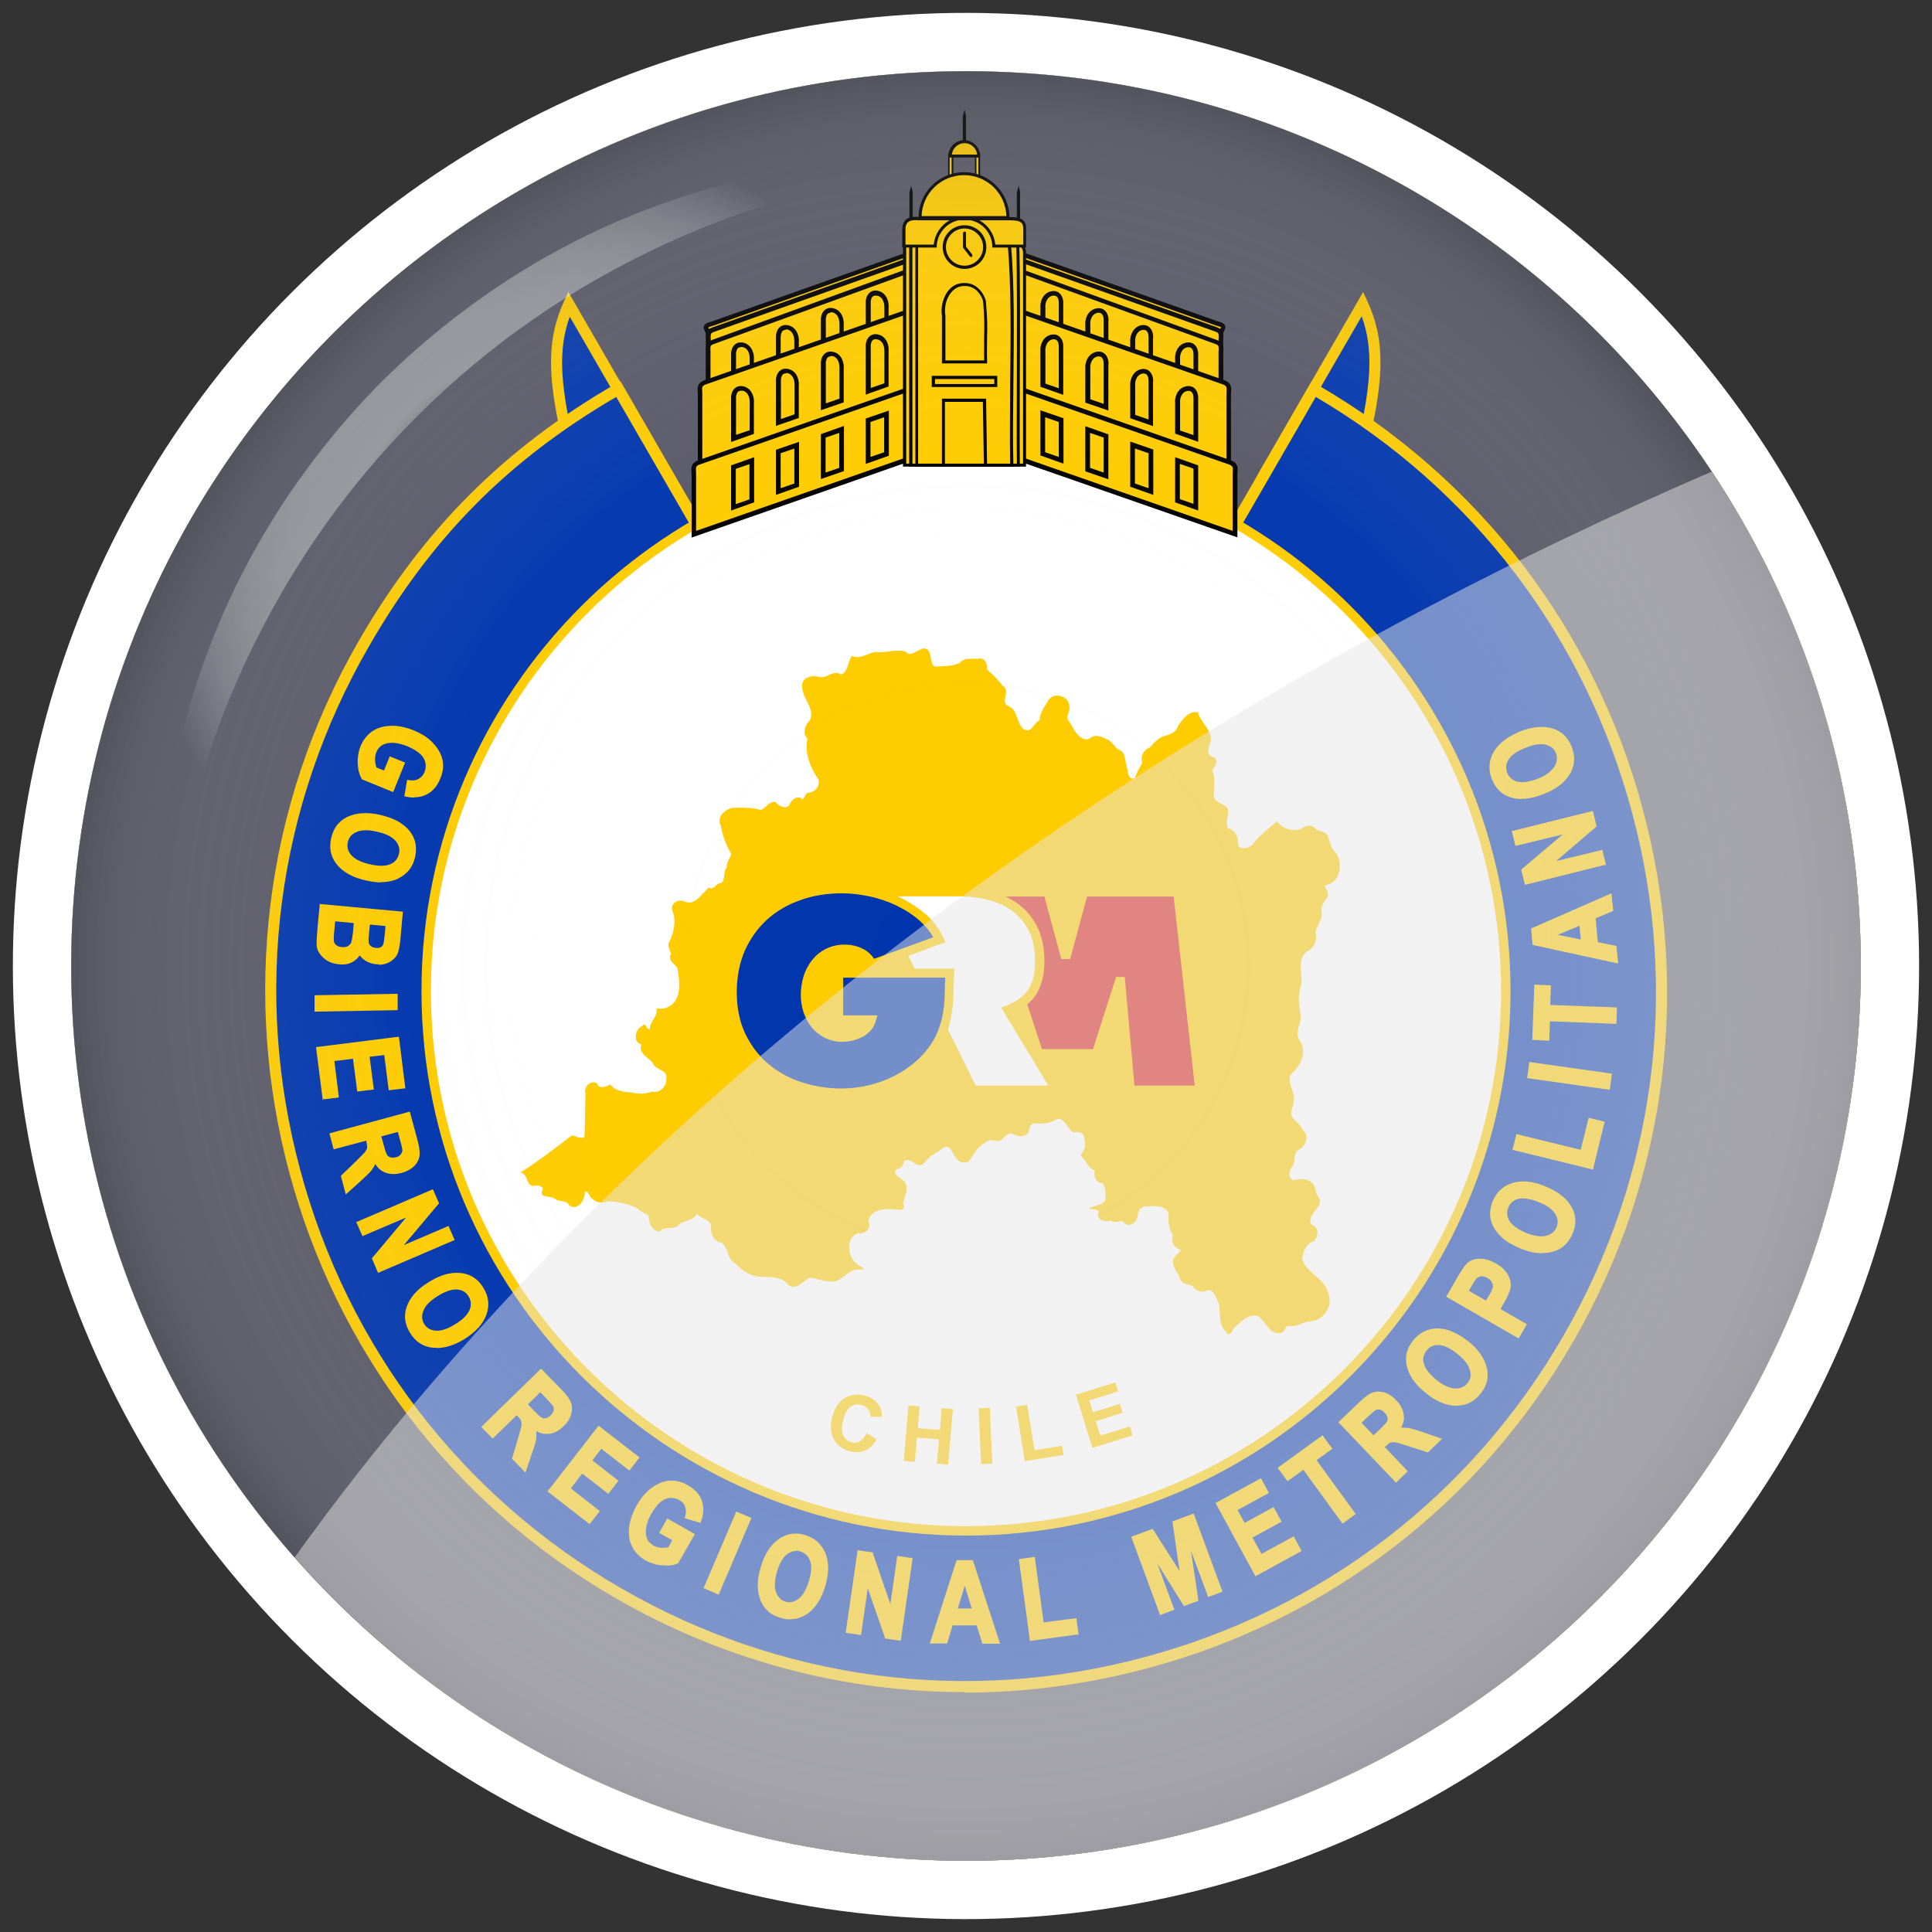 <svg xmlns="http://www.w3.org/2000/svg" xmlns:xlink="http://www.w3.org/1999/xlink" width="77.88" height="77.88" viewBox="0 0 77.88 77.88"><rect x="0" y="0" width="77.88" height="77.88" fill="#333333" stroke="none"/><defs><style>      .uuid-677a20c5-42da-4a24-a60e-e8d97b119b01 {        fill: #fff;      }      .uuid-543037e0-a85b-4b16-839f-331330f6ab8e {        clip-path: url(#uuid-34a3b1c0-60d2-4e1f-a73d-9517cdf0282c);      }      .uuid-de789f70-e320-4517-afcd-bc37f89e6575, .uuid-8f1fe31f-83ce-4c78-ab0d-53e30c23d3c5 {        fill: #0035ad;      }      .uuid-36a1a111-184c-4738-b332-577d056984e9 {        fill: #585867;      }      .uuid-1db86aae-d91f-47dd-a713-af3814916bb3 {        fill: #dc241f;      }      .uuid-7c033855-3778-466e-b726-7a8a913a8aa7 {        isolation: isolate;      }      .uuid-74967139-8b52-40d9-83be-1842cd7c74b8 {        fill: url(#uuid-c018eb18-cfd5-4593-86f4-15ffdfdd35e5);        opacity: .3;      }      .uuid-74967139-8b52-40d9-83be-1842cd7c74b8, .uuid-2ce0e57e-64c4-483a-84d6-ff3c18eb4d49 {        mix-blend-mode: multiply;      }      .uuid-dfc20f05-91ee-4bb5-aa6b-5217734447db, .uuid-8f1fe31f-83ce-4c78-ab0d-53e30c23d3c5, .uuid-df904538-496c-460f-a5e5-26f49d1acbe2 {        fill-rule: evenodd;      }      .uuid-dfc20f05-91ee-4bb5-aa6b-5217734447db, .uuid-cf2ab1a3-7e2f-4b91-9c63-f18d267b4911 {        fill: #fc0;      }      .uuid-2ce0e57e-64c4-483a-84d6-ff3c18eb4d49 {        fill: #e6e6e6;        opacity: .5;      }      .uuid-46db400d-78b9-431e-88d5-e03fddb1237c {        fill: url(#uuid-fa6f6220-b852-4057-ae77-a22102a41012);        opacity: .69;      }      .uuid-3e0812e8-ef5a-4e71-ba9f-8cf90b10f7fd {        fill: #606060;      }    </style><clipPath id="uuid-34a3b1c0-60d2-4e1f-a73d-9517cdf0282c"><circle class="uuid-677a20c5-42da-4a24-a60e-e8d97b119b01" cx="38.94" cy="38.94" r="36.07"></circle></clipPath><radialGradient id="uuid-c018eb18-cfd5-4593-86f4-15ffdfdd35e5" data-name="Degradado sin nombre 31" cx="38.94" cy="38.94" fx="38.94" fy="38.94" r="36.07" gradientUnits="userSpaceOnUse"><stop offset="0" stop-color="#fff" stop-opacity="0"></stop><stop offset=".48" stop-color="#fafafa" stop-opacity=".03"></stop><stop offset=".65" stop-color="#e9e9e9" stop-opacity=".12"></stop><stop offset=".77" stop-color="#ccc" stop-opacity=".28"></stop><stop offset=".87" stop-color="#a3a3a3" stop-opacity=".5"></stop><stop offset=".96" stop-color="#6e6e6e" stop-opacity=".8"></stop><stop offset="1" stop-color="#4a4a4a"></stop></radialGradient><radialGradient id="uuid-fa6f6220-b852-4057-ae77-a22102a41012" data-name="Degradado sin nombre 67" cx="22.28" cy="22.28" fx="22.28" fy="22.28" r="16.65" gradientUnits="userSpaceOnUse"><stop offset="0" stop-color="#fff" stop-opacity="0"></stop><stop offset=".21" stop-color="#fff" stop-opacity="0"></stop><stop offset=".28" stop-color="#fff" stop-opacity=".03"></stop><stop offset=".34" stop-color="#fff" stop-opacity=".08"></stop><stop offset=".38" stop-color="#fff" stop-opacity=".15"></stop><stop offset=".42" stop-color="#fff" stop-opacity=".23"></stop><stop offset=".45" stop-color="#fff" stop-opacity=".34"></stop><stop offset=".48" stop-color="#fff" stop-opacity=".46"></stop><stop offset=".49" stop-color="#fff" stop-opacity=".5"></stop><stop offset=".6" stop-color="#fff" stop-opacity=".49"></stop><stop offset=".69" stop-color="#fff" stop-opacity=".45"></stop><stop offset=".77" stop-color="#fff" stop-opacity=".38"></stop><stop offset=".85" stop-color="#fff" stop-opacity=".29"></stop><stop offset=".92" stop-color="#fff" stop-opacity=".17"></stop><stop offset=".99" stop-color="#fff" stop-opacity=".03"></stop><stop offset="1" stop-color="#fff" stop-opacity="0"></stop></radialGradient></defs><g class="uuid-7c033855-3778-466e-b726-7a8a913a8aa7"><g id="uuid-482a9d08-f6d7-437a-ab28-b4c6f2e13bfd" data-name="Capa 1"><g><g><circle class="uuid-677a20c5-42da-4a24-a60e-e8d97b119b01" cx="38.94" cy="38.94" r="38.42" transform="translate(-16.13 38.94) rotate(-45)"></circle><circle class="uuid-3e0812e8-ef5a-4e71-ba9f-8cf90b10f7fd" cx="38.94" cy="38.94" r="36.07"></circle><g><circle class="uuid-677a20c5-42da-4a24-a60e-e8d97b119b01" cx="38.94" cy="38.94" r="36.07"></circle><g class="uuid-543037e0-a85b-4b16-839f-331330f6ab8e"><g><path class="uuid-36a1a111-184c-4738-b332-577d056984e9" d="m-45.83-20.2H123.7v113.02H-45.83V-20.2Z"></path><g><path class="uuid-8f1fe31f-83ce-4c78-ab0d-53e30c23d3c5" d="m51.07,18.94l3.86-6.68c.61,1.37.82,2.81-.29,6.78l-3.57-.1Zm-24.27,0l-3.86-6.68c-.61,1.37-.82,2.81.29,6.78l3.57-.1Z"></path><path class="uuid-cf2ab1a3-7e2f-4b91-9c63-f18d267b4911" d="m54.8,19.26l-4.11-.11,4.26-7.38.18.39c.66,1.48.81,3.02-.28,6.93l-.05.17Zm-3.36-.53l3.03.08c.9-3.29.88-4.79.42-6.06l-3.45,5.97Zm-28.38.53l-.05-.17c-1.09-3.91-.94-5.45-.28-6.93l.18-.39,4.26,7.38-4.11.11Zm-.09-6.5c-.46,1.26-.48,2.76.42,6.06l3.03-.08-3.45-5.97Z"></path></g><g><path class="uuid-de789f70-e320-4517-afcd-bc37f89e6575" d="m52.95,15.68c13.4,7.73,17.99,24.88,10.26,38.28-7.73,13.4-24.88,17.99-38.28,10.26-13.4-7.73-17.99-24.88-10.26-38.28,2.58-4.47,5.79-7.68,10.26-10.26l14.01,24.27,14.01-24.27Z"></path><path class="uuid-cf2ab1a3-7e2f-4b91-9c63-f18d267b4911" d="m38.88,68.21c-4.89,0-9.72-1.28-14.07-3.79-13.49-7.79-18.13-25.1-10.34-38.6,2.58-4.47,5.87-7.76,10.34-10.34l.2-.11.12.2,13.81,23.93,13.93-24.12.2.11c6.53,3.77,11.21,9.86,13.16,17.16,1.95,7.29.95,14.91-2.82,21.44-3.77,6.53-9.86,11.21-17.16,13.16-2.44.65-4.91.98-7.36.98ZM24.84,16c-4.36,2.55-7.44,5.66-9.97,10.06-3.71,6.43-4.7,13.92-2.77,21.09,1.92,7.17,6.52,13.17,12.95,16.88,6.43,3.71,13.92,4.7,21.09,2.77,7.17-1.92,13.17-6.52,16.88-12.95,3.71-6.43,4.7-13.92,2.77-21.09-1.9-7.1-6.42-13.04-12.75-16.76l-14.1,24.41-.2-.34-13.9-24.07Z"></path></g><g><path class="uuid-677a20c5-42da-4a24-a60e-e8d97b119b01" d="m60.7,39.95c0,12.01-9.75,21.76-21.76,21.76s-21.76-9.75-21.76-21.76,9.75-21.76,21.76-21.76,21.76,9.75,21.76,21.76h0Z"></path><path class="uuid-cf2ab1a3-7e2f-4b91-9c63-f18d267b4911" d="m38.94,61.9c-12.1,0-21.95-9.85-21.95-21.95s9.85-21.95,21.95-21.95,21.95,9.85,21.95,21.95-9.85,21.95-21.95,21.95Zm0-43.52c-11.9,0-21.57,9.68-21.57,21.57s9.68,21.57,21.57,21.57,21.57-9.68,21.57-21.57-9.68-21.57-21.57-21.57Z"></path></g><g><path class="uuid-dfc20f05-91ee-4bb5-aa6b-5217734447db" d="m49.21,20.33v-6.83c.01-.26.29-.34-.19-.46l-7.81-2.77v8.03l8,2.03Z"></path><path d="m49.31,20.45l-.12-.03-8.07-2.05v-8.24l.12.04,7.81,2.77c.2.05.29.1.33.18.04.08,0,.15-.03.21-.02.05-.05.1-.05.16v6.95Zm-8-2.23l7.81,1.98v-6.71c0-.11.04-.18.07-.24.01-.02.02-.05.03-.06,0,0-.02-.02-.21-.07l-7.69-2.73v7.83Z"></path></g><g><path class="uuid-dfc20f05-91ee-4bb5-aa6b-5217734447db" d="m49.21,20.58v-6.83c.01-.26.04-.38-.19-.46l-7.81-2.77v8.03l8,2.03Z"></path><path d="m49.31,20.7l-.12-.03-8.07-2.05v-8.24l.12.04,7.81,2.77c.28.1.27.28.25.51v.05s0,6.95,0,6.95Zm-8-2.23l7.81,1.98v-6.76c.02-.24.01-.27-.12-.32l-7.68-2.73v7.83Z"></path></g><g><path class="uuid-dfc20f05-91ee-4bb5-aa6b-5217734447db" d="m49.21,20.33v-6.08c.01-.26.04-.38-.19-.46l-7.85-2.85.04,7.36,8,2.03Z"></path><path d="m49.31,20.45l-.12-.03-8.07-2.05v-.07l-.04-7.49.13.05,7.85,2.85c.28.1.27.28.25.51v.05s0,6.19,0,6.19Zm-8-2.23l7.81,1.98v-6.01c.02-.24.01-.27-.12-.32l-7.72-2.8.04,7.15Z"></path></g><g><path class="uuid-dfc20f05-91ee-4bb5-aa6b-5217734447db" d="m42.41,11.83c.33-.06.38.3.37.42v1.78l-.74-.26v-1.38c-.01-.11.04-.49.37-.56Zm1.81.69c.33-.06.38.3.37.42v1.71l-.74-.25v-1.32c-.01-.11.04-.49.37-.56Zm1.81.69c.33-.06.38.3.37.42v1.66l-.74-.26v-1.26c-.01-.11.04-.49.37-.56Zm1.81.7c.33-.06.38.3.37.42v1.6l-.74-.26v-1.2c-.01-.11.04-.49.37-.56Z"></path><path d="m48.3,16.05l-.93-.33v-1.26c-.02-.14.05-.57.45-.65h0c.17-.03.28.03.34.09.13.12.15.33.14.43v1.72Zm-.74-.46l.55.19v-1.46c0-.07,0-.21-.08-.28-.04-.04-.1-.05-.17-.04-.28.06-.3.4-.29.45v1.14Zm-1.07-.17l-.93-.33v-1.32c-.02-.13.05-.57.44-.66h0c.17-.03.28.03.34.09.13.12.16.33.14.44v1.78Zm-.74-.46l.55.19v-1.52c0-.07,0-.21-.08-.29-.04-.04-.1-.05-.17-.04-.28.06-.3.4-.29.45v1.2Zm-1.07-.17l-.93-.32v-1.39c-.02-.14.05-.57.45-.65h0c.17-.03.28.03.34.09.13.12.16.33.14.44v1.84Zm-.74-.46l.55.19v-1.58c0-.07,0-.21-.08-.29-.04-.04-.1-.05-.17-.04-.28.06-.3.4-.29.45v1.26Zm-1.07-.17l-.93-.32v-1.45c-.02-.14.05-.57.44-.65h0c.17-.03.28.03.34.09.13.12.15.33.14.43v1.9Zm-.74-.46l.55.19v-1.65c0-.07,0-.21-.08-.28-.04-.04-.1-.05-.17-.04-.28.06-.3.4-.29.45v1.33Z"></path></g><g><path class="uuid-dfc20f05-91ee-4bb5-aa6b-5217734447db" d="m49.54,19.09v-3.22c.02-.28.01-.37-.22-.45l-8.35-2.92v4.1l8.57,2.5h0Z"></path><path d="m49.63,19.21l-8.76-2.55v-4.3l.12.04,8.35,2.92c.29.11.31.25.28.55v3.34Zm-8.57-2.69l8.38,2.44v-3.1c.02-.27.01-.3-.16-.37l-8.23-2.87v3.89Z"></path></g><g><path class="uuid-dfc20f05-91ee-4bb5-aa6b-5217734447db" d="m42.41,13.58c.33-.06.38.3.37.42v1.78l-.74-.26v-1.38c-.01-.11.04-.49.37-.56Zm1.81.69c.33-.06.38.3.37.42v1.71l-.74-.25v-1.32c-.01-.11.04-.49.37-.56Zm1.81.69c.33-.06.38.3.37.42v1.66l-.74-.26v-1.26c-.01-.11.04-.49.37-.56Zm1.81.7c.33-.06.38.3.37.42v1.6l-.74-.26v-1.2c-.01-.11.04-.49.37-.56Z"></path><path d="m48.3,17.81l-.93-.33v-1.26c-.02-.14.05-.57.45-.65h0c.17-.03.28.03.34.09.13.12.15.33.14.43v1.72Zm-.74-.46l.55.19v-1.46c0-.07,0-.21-.08-.28-.04-.04-.09-.05-.17-.04-.28.06-.3.39-.29.45v1.14Zm-1.07-.17l-.93-.32v-1.32c-.02-.13.05-.57.44-.66h0c.17-.03.28.03.34.09.13.12.16.33.14.44v1.78Zm-.74-.46l.55.19v-1.52c0-.07,0-.21-.08-.29-.04-.04-.09-.05-.17-.04-.28.06-.3.4-.29.45v1.2Zm-1.07-.17l-.93-.32v-1.39c-.02-.14.05-.57.45-.66h0c.17-.03.28.03.34.09.13.12.16.33.14.44v1.84Zm-.74-.46l.55.19v-1.58c0-.07,0-.21-.08-.29-.04-.04-.1-.05-.17-.04-.28.06-.3.41-.29.46v1.26Zm-1.07-.17l-.93-.33v-1.45c-.02-.14.05-.57.44-.65h0c.18-.03.28.03.34.09.13.12.15.33.14.43v1.91Zm-.74-.46l.55.19v-1.65c0-.07,0-.21-.08-.28-.04-.04-.1-.05-.17-.04-.28.06-.3.4-.29.45v1.33Z"></path></g><g><path class="uuid-dfc20f05-91ee-4bb5-aa6b-5217734447db" d="m41.22,15.71l8.35,2.92c.23.09.24.17.22.46v2.44l-8.57-2.99v-2.82Z"></path><path d="m49.88,21.66l-.12-.04-8.63-3.01v-3.02l.12.04,8.35,2.92c.29.11.31.25.28.55v2.57Zm-8.57-3.19l8.38,2.93v-2.31c.02-.28.01-.3-.16-.37l-8.22-2.87v2.62Z"></path></g><g><path class="uuid-dfc20f05-91ee-4bb5-aa6b-5217734447db" d="m42.04,16.67l.74.26v1.62l-.74-.26v-1.62Zm1.81.63l.74.26v1.61l-.74-.25v-1.62Zm1.81.63l.74.25v1.62l-.74-.26v-1.61Zm1.81.63l.74.26v1.62l-.74-.26v-1.62Z"></path><path d="m48.3,20.58l-.93-.33v-1.82l.93.33v1.82Zm-.74-.46l.55.19v-1.42l-.55-.19v1.42Zm-1.07-.17l-.93-.33v-1.82l.93.32v1.82Zm-.74-.46l.55.19v-1.41l-.55-.19v1.41Zm-1.07-.17l-.93-.32v-1.82l.93.33v1.81Zm-.74-.46l.55.19v-1.41l-.55-.19v1.41Zm-1.07-.17l-.93-.33v-1.82l.93.32v1.82Zm-.74-.46l.55.19v-1.41l-.55-.19v1.41Z"></path></g><g><g><path class="uuid-dfc20f05-91ee-4bb5-aa6b-5217734447db" d="m28.55,20.33v-6.83c-.01-.26-.29-.34.19-.46l7.81-2.77v8.03l-8,2.03Z"></path><path d="m28.46,20.45v-6.95c0-.06-.03-.11-.05-.16-.03-.06-.06-.14-.03-.21.04-.08.13-.13.34-.18l7.93-2.81v8.24l-.07.02-8.11,2.06Zm.09-7.24s.02.03.03.05c.03.06.06.13.07.23v6.71l7.81-1.98v-7.83l-7.68,2.73c-.19.05-.22.08-.22.08h0Z"></path></g><g><path class="uuid-dfc20f05-91ee-4bb5-aa6b-5217734447db" d="m28.55,20.58v-6.83c-.01-.26-.04-.38.19-.46l7.81-2.77v8.03l-8,2.03Z"></path><path d="m28.46,20.7v-7c-.02-.23-.03-.41.25-.5l7.93-2.82v8.24l-.07.02-8.11,2.06Zm8-10.05l-7.68,2.73c-.14.05-.14.08-.13.32v.05s0,6.71,0,6.71l7.81-1.98v-7.83Z"></path></g><g><path class="uuid-dfc20f05-91ee-4bb5-aa6b-5217734447db" d="m28.55,20.33v-6.08c-.01-.26-.04-.38.19-.46l7.85-2.85-.04,7.36-8,2.03Z"></path><path d="m28.46,20.45v-6.24c-.02-.23-.03-.41.25-.51l7.97-2.9v.13s-.04,7.43-.04,7.43l-.07.02-8.11,2.06Zm8.03-9.38l-7.72,2.8c-.14.05-.14.08-.13.32v.05s0,5.96,0,5.96l7.81-1.98.04-7.15Z"></path></g><g><path class="uuid-dfc20f05-91ee-4bb5-aa6b-5217734447db" d="m35.36,11.83c-.33-.06-.38.3-.37.42v1.78l.74-.26v-1.38c.01-.11-.04-.49-.37-.56Zm-1.81.69c-.33-.06-.38.3-.37.42v1.71l.74-.25v-1.32c.01-.11-.04-.49-.37-.56Zm-1.81.69c-.33-.06-.38.3-.37.42v1.66l.74-.26v-1.26c.01-.11-.04-.49-.37-.56Zm-1.81.7c-.33-.06-.38.3-.37.42v1.6l.74-.26v-1.2c.01-.11-.04-.49-.37-.56Z"></path><path d="m29.47,16.05v-1.73c-.01-.09.01-.3.14-.42.06-.06.17-.12.34-.09h0c.39.08.46.52.44.67v1.25s-.93.33-.93.33Zm.4-2.06s-.09.01-.12.04c-.07.07-.09.21-.08.27v1.47s.55-.19.55-.19v-1.13c0-.06,0-.4-.29-.46-.02,0-.04,0-.05,0Zm1.41,1.42v-1.79c-.01-.09.01-.3.14-.42.06-.06.17-.12.34-.09h0c.4.08.46.52.44.67v1.31s-.93.33-.93.33Zm.4-2.12s-.09.02-.12.04c-.08.07-.09.22-.09.27v1.53s.55-.19.55-.19v-1.19c0-.06-.01-.41-.29-.47-.02,0-.03,0-.05,0Zm1.41,1.49v-1.85c-.01-.09.01-.3.14-.42.06-.06.17-.12.34-.09h0c.4.08.46.52.44.67v1.38s-.93.32-.93.32Zm.4-2.18s-.09.02-.12.04c-.07.07-.09.21-.08.27v1.59s.55-.19.55-.19v-1.25c0-.06-.01-.41-.29-.47-.02,0-.04,0-.05,0Zm1.41,1.55v-1.92c-.01-.09.01-.3.14-.42.06-.06.17-.12.34-.09h0c.4.08.46.52.44.67v1.44s-.93.32-.93.32Zm.4-2.24s-.09.01-.12.04c-.07.07-.09.21-.08.27v1.66s.55-.19.55-.19v-1.31c0-.06-.01-.4-.29-.46-.02,0-.04,0-.05,0Z"></path></g><g><path class="uuid-dfc20f05-91ee-4bb5-aa6b-5217734447db" d="m28.23,19.09v-3.22c-.02-.28-.01-.37.22-.45l8.35-2.92v4.1l-8.57,2.5h0Z"></path><path d="m28.13,19.21v-3.35c-.03-.29,0-.43.28-.54l8.48-2.96v4.3l-.07.02-8.69,2.53Zm8.57-6.59l-8.23,2.87c-.17.06-.18.09-.16.36v3.1l8.38-2.44v-3.89Z"></path></g><g><path class="uuid-dfc20f05-91ee-4bb5-aa6b-5217734447db" d="m35.36,13.58c-.33-.06-.38.3-.37.42v1.78l.74-.26v-1.38c.01-.11-.04-.49-.37-.56Zm-1.81.69c-.33-.06-.38.3-.37.42v1.71l.74-.25v-1.32c.01-.11-.04-.49-.37-.56Zm-1.81.69c-.33-.06-.38.3-.37.42v1.66l.74-.26v-1.26c.01-.11-.04-.49-.37-.56Zm-1.81.7c-.33-.06-.38.3-.37.42v1.6l.74-.26v-1.2c.01-.11-.04-.49-.37-.56Z"></path><path d="m29.47,17.81v-1.73c-.01-.09.01-.3.14-.42.06-.06.17-.12.34-.09h0c.4.08.46.52.44.67v1.25s-.93.33-.93.33Zm.4-2.06s-.09.01-.12.04c-.07.07-.09.21-.08.27v1.47s.55-.19.55-.19v-1.13c0-.06,0-.4-.29-.46-.02,0-.04,0-.05,0Zm1.41,1.42v-1.79c-.01-.09.01-.3.14-.42.06-.06.17-.12.34-.09h0c.4.08.46.52.44.67v1.31s-.93.32-.93.32Zm.4-2.12s-.09.01-.12.04c-.07.07-.09.21-.08.27v1.53s.55-.19.55-.19v-1.19c0-.06-.01-.41-.29-.47-.02,0-.04,0-.05,0Zm1.41,1.49v-1.85c-.01-.09.01-.3.14-.42.06-.06.17-.12.34-.09h0c.4.08.46.52.44.67v1.37s-.93.32-.93.32Zm.4-2.18s-.09.02-.12.04c-.07.07-.09.22-.08.27v1.59s.55-.19.55-.19v-1.25c0-.06-.01-.41-.29-.47-.02,0-.04,0-.05,0Zm1.41,1.55v-1.92c-.01-.09.01-.3.14-.42.06-.06.17-.12.34-.09h0c.4.08.46.51.44.66v1.44s-.93.33-.93.33Zm.4-2.24s-.09.01-.12.04c-.07.07-.09.21-.08.27v1.66s.55-.19.55-.19v-1.31c0-.06-.01-.4-.29-.46-.02,0-.04,0-.05,0Z"></path></g><g><path class="uuid-dfc20f05-91ee-4bb5-aa6b-5217734447db" d="m36.55,15.71l-8.35,2.92c-.23.09-.24.17-.22.46v2.44l8.57-2.99v-2.82Z"></path><path d="m27.88,21.66v-2.57c-.03-.29,0-.43.28-.54l8.48-2.96v3.02l-.06.02-8.7,3.04Zm8.57-5.81l-8.23,2.87c-.17.06-.18.09-.16.36v2.32l8.38-2.93v-2.62Z"></path></g><g><path class="uuid-dfc20f05-91ee-4bb5-aa6b-5217734447db" d="m35.73,16.67l-.74.26v1.62l.74-.26v-1.62Zm-1.81.63l-.74.26v1.61l.74-.25v-1.62Zm-1.81.63l-.74.25v1.62l.74-.26v-1.61Zm-1.81.63l-.74.26v1.62l.74-.26v-1.62Z"></path><path d="m29.47,20.58v-1.82l.93-.33v1.82l-.93.33Zm.19-1.68v1.42l.55-.19v-1.42l-.55.19Zm1.62,1.05v-1.82l.93-.32v1.81l-.93.33Zm.19-1.68v1.41l.55-.19v-1.41l-.55.19Zm1.62,1.05v-1.82l.93-.33v1.82l-.93.32Zm.19-1.68v1.41l.55-.19v-1.41l-.55.19Zm1.62,1.05v-1.82l.93-.32v1.82l-.93.33Zm.19-1.68v1.41l.55-.19v-1.41l-.55.19Z"></path></g></g><path class="uuid-dfc20f05-91ee-4bb5-aa6b-5217734447db" d="m37.17,26.14s.04,0,.06,0c.4.02.19.54.44.73.33-.02.71,0,1.02-.15.19-.22.48-.16.73-.16.27-.1.39.21.37.43.23.19.45.42.63.66.33.18-.09.6.18.79.44.14.35.69.66.95.32.2.42-.27.65-.36,0-.29.19-.53.33-.77.21-.39.86-.23.86.22.07.22-.21.43,0,.6.17.28.39.81.8.71.21-.21.47-.12.69,0,.23.06.3.29.47.41.38.11.26.56.4.85,0,.15.07.4.28.32.08-.2.19-.43.31-.62-.1-.23.04-.52.29-.61.16-.17.33-.39.59-.47.24-.06.48-.15.56-.41.17-.26.43-.62.8-.55.1.42.56.69.52,1.16-.08.19-.22.55.07.64.28.09.12.39-.02.53.13.28.09.63.07.95-.06.28.23.37.42.47.38.2-.05.65.16.93.25.06.4.31.39.57,0,.35.46.24.61.06.26-.37.64-.6.96-.92.22.3.62.43.97.32.15-.11.36-.2.53-.07.15.19.43.13.56.35.08.25.12.51.33.69.3.43.15,1.24-.45,1.29-.03.07.17.29.11.45-.1.19-.29.35-.25.6.08.35-.23.58-.24.91.09.31-.1.59-.36.73-.41.32-.16.88-.21,1.31-.15.39-.11.8-.04,1.2.08.36-.26.7-.04,1.05.31.41.09.96-.24,1.28-.27.19-.13.53-.04.77.15.31-.01.62-.06.93.07.25.39.39.48.65.27.2.13.59-.11.75-.28.11-.19.43-.28.66-.15.16-.26.49,0,.61.22-.05.51-.11.71.07.22.13.16.39.28.57.35.42-.51.71-.25,1.15.37.09.27.68-.06.72-.19.16-.31.43-.31.68.18.57.93.77,1.05,1.39.19.49-.18,1.04-.69,1.1-.3,0-.54.22-.85.2-.23-.07-.18.22-.36.27-.46.11-.63-.47-.94-.68-.32-.11-.66.19-.88.4-.15.09-.25.53-.41.24-.33-.3-.2-.76-.29-1.15-.11-.19-.16-.55-.45-.54-.21.14-.48.05-.61-.16-.16-.08-.41-.07-.5-.27-.05-.23-.24-.4-.28-.64-.06-.27.22-.36.32-.55-.25-.03-.44-.33-.33-.58-.13-.22-.2-.5-.17-.77.04-.39-.5-.45-.79-.4-.21-.04-.42.07-.45.31,0,.26-.27.56-.53.38-.11-.23-.37.04-.54-.11-.2.04-.55.02-.54-.27.13-.24-.23-.16-.38-.23.21-.11.51-.11.67-.31.04-.22.02-.51-.1-.71-.27,0-.38-.27-.32-.51-.29-.08-.35-.45-.58-.61.16-.17.24-.42.16-.64.02-.22-.22-.37-.41-.27-.23-.08-.33-.53-.65-.57-.24.16-.55.22-.84.2-.19-.05-.31.07-.32.25-.07.31-.42.31-.65.18-.29-.15-.37.31-.66.28-.17-.05-.36-.07-.49.08-.31.16-.44.48-.64.73-.35.21-.6-.21-.72-.48-.16-.25-.39.01-.55.12-.23.1-.39.26-.54.45-.28.26-.51-.29-.8-.1-.01.16-.11.31-.29.34-.22.17.13.33.25.43.29.26.07.64,0,.95.15.31-.15.24-.37.23-.37-.05-.97.02-1.02.49.13.29-.14.52-.42.47-.48.16-.44.88-.12,1.18.1.13.59.31.22.29-.41-.07-.65.33-.98.46-.36.09-.72-.1-1.06-.14-.27.12-.52.52-.86.31-.22-.31-.62-.34-.98-.34-.46.03-.86-.21-1.17-.54-.35-.17-.26-.63-.55-.84-.3-.03-.44-.32-.43-.6.05-.37-.43-.32-.56-.58-.1.27-.46.29-.69.41-.16.31-.62.05-.83.33-.33-.04-.43-.39-.44-.67-.16-.07-.35-.16-.48-.3-.35-.14-.74-.24-1.12-.26-.22.07-.48.1-.65-.09-.12-.03-.21-.43-.32-.26.02.31-.3.76-.63.52-.11-.25-.43-.11-.6-.29-.17-.09-.59-.02-.49-.29.13-.18-.19-.27-.31-.2-.36.02-.23-.51-.57-.54.72-.45,1.4-.98,2.08-1.5.14,0,.32.16.51.07.03-.58.02-1.17.04-1.74-.08-.27.19-.59.47-.43.06.26.38.12.54.05.2.27.56.3.87.32.26.07.53.07.8-.04.31.09.6-.21.58-.51.08-.38-.46-.34-.55-.65-.17-.2-.6-.4-.45-.74-.35-.07-.27-.6.02-.74.19-.2.14.17.32.12-.02-.3.34-.51.26-.83.17.02.35.01.5-.07.55-.31.43-1.03.35-1.55-.1-.17-.42-.33-.26-.57-.04-.18-.18-.34-.05-.53.17-.39.27-.82.1-1.23-.08-.29.25-.48.49-.36.45.19.69-.33.99-.56.19.13.29-.2.49-.18.19-.13.06-.46.23-.63-.03-.19.12-.36.18-.54-.2-.35-.36-.74-.42-1.14-.2-.36.17-.67.49-.73.36,0,.76-.02,1.12.09.21-.06.33-.39.6-.31.12.14.36.29.54.13.07-.17.23-.38.45-.31.18.16.15-.14.3-.2.27,0,.51-.26.43-.54-.32-.47-.57-1.07-.44-1.64-.21-.21-.11-.56.1-.75.22-.47-.32-.87-.31-1.34-.06-.37.38-.49.66-.41.32.11.58-.31.89-.09.31-.08.27-.53.46-.75.33.15.63-.11.94-.16.4.06.82-.13,1.22-.01.18.24.44-.07.65-.1h0Z"></path><g><g><path class="uuid-1db86aae-d91f-47dd-a713-af3814916bb3" d="m38.82,35.95h3.41l.68,2.52h.07l.68-2.52h3.8l.89,7.99h-2.81l-.39-4.38h-.05l-.93,2.91h-2.33l-.62-1.91-2.41-4.61Z"></path><path class="uuid-cf2ab1a3-7e2f-4b91-9c63-f18d267b4911" d="m48.57,44.13h-3.18l-.34-3.77-.73,2.3h-2.59l-.66-2.04-2.54-4.85h3.85l.58,2.14.58-2.14h4.1l.94,8.36Zm-2.85-.37h2.44l-.85-7.62h-3.49l-.68,2.52h-.36l-.68-2.52h-2.96l2.27,4.34.59,1.81h2.06l.93-2.91h.35l.39,4.38Z"></path></g><g><path class="uuid-677a20c5-42da-4a24-a60e-e8d97b119b01" d="m35.07,35.95h3.51c.45,0,.88.05,1.28.15.4.1.76.26,1.06.48.3.22.54.51.72.86.18.35.26.78.26,1.28,0,.3-.03.57-.09.78-.06.22-.15.41-.28.57-.13.16-.29.3-.48.41-.13.07-.27.14-.43.21l1.96,3.24h-3.35l-1.27-2.57h-.05l-2.84-5.43Z"></path><path class="uuid-cf2ab1a3-7e2f-4b91-9c63-f18d267b4911" d="m42.91,44.13h-3.79l-1.27-2.57h-.05l-3.03-5.79h3.81c.46,0,.91.05,1.33.15.42.1.8.28,1.12.51.33.24.59.55.78.93.19.38.29.84.29,1.37,0,.32-.03.6-.1.83-.07.24-.17.46-.31.64-.14.18-.32.34-.54.46-.08.04-.16.09-.25.13l2.02,3.34Zm-3.56-.37h2.91l-1.9-3.14.2-.08c.16-.06.29-.13.4-.2.17-.1.32-.22.43-.37.11-.14.19-.31.25-.51.06-.2.08-.45.08-.74,0-.47-.08-.87-.25-1.2-.16-.33-.39-.59-.67-.8-.28-.21-.62-.36-1-.45-.39-.1-.8-.14-1.24-.14h-3.21l2.65,5.06h.06l1.27,2.57Z"></path></g><g><path class="uuid-de789f70-e320-4517-afcd-bc37f89e6575" d="m38.28,39.24c0,.32-.02.64-.03.94-.01.3-.05.59-.11.87-.06.28-.16.56-.29.82-.13.27-.31.52-.55.78-.21.23-.45.44-.72.61-.27.18-.54.32-.84.45-.29.12-.6.21-.91.27-.31.06-.62.09-.93.09-.61,0-1.18-.09-1.72-.28-.54-.18-1.01-.45-1.4-.8-.4-.35-.71-.78-.94-1.28-.23-.5-.34-1.07-.34-1.72s.11-1.23.34-1.75c.23-.52.54-.95.93-1.31.4-.36.86-.64,1.4-.83.54-.19,1.13-.29,1.75-.29.35,0,.72.04,1.11.13.39.08.77.21,1.14.39.37.17.7.39,1,.65.3.26.52.56.68.9l-2.71,1c-.11-.2-.27-.36-.46-.46-.19-.1-.41-.15-.64-.15-.26,0-.49.05-.69.15-.2.1-.37.24-.5.41-.14.17-.24.37-.31.59-.07.22-.11.45-.11.69,0,.22.03.43.1.64.07.2.16.39.29.55.13.16.28.29.47.38.19.1.4.14.63.14.11,0,.23-.01.36-.04.12-.03.24-.07.35-.13.11-.06.21-.13.29-.22.08-.09.14-.19.18-.31h-1.31v-1.89h4.48Z"></path><path class="uuid-cf2ab1a3-7e2f-4b91-9c63-f18d267b4911" d="m33.92,44.26c-.62,0-1.22-.1-1.78-.29-.56-.19-1.05-.47-1.47-.84-.42-.37-.75-.82-.99-1.34-.24-.52-.36-1.13-.36-1.79s.12-1.28.35-1.82c.24-.54.56-1,.98-1.38.41-.38.91-.67,1.47-.86.86-.31,1.83-.41,2.96-.17.4.09.8.22,1.18.4s.73.41,1.04.67c.32.27.56.6.73.96l.08.18-2.91,1.07h3.26v.19c-.01.33-.02.64-.03.94-.01.31-.05.61-.11.91-.06.3-.17.59-.3.86-.14.28-.33.55-.57.82-.22.24-.48.46-.75.64-.28.18-.57.34-.87.46-.3.12-.62.22-.94.28-.32.06-.65.09-.97.09Zm.02-8.25c-.61,0-1.18.09-1.69.28-.51.18-.97.45-1.34.79-.37.34-.67.76-.89,1.25-.21.49-.32,1.05-.32,1.67s.11,1.17.33,1.64.52.88.9,1.21c.38.33.83.59,1.34.76.78.26,1.67.35,2.56.18.3-.06.59-.15.87-.26.28-.11.55-.26.81-.43.25-.17.48-.36.68-.58.22-.24.4-.49.52-.74.12-.25.21-.51.27-.78.06-.27.09-.56.1-.84,0-.24.02-.49.02-.75h-4.11v1.52h1.38l-.07.24c-.04.15-.12.28-.22.39-.1.1-.21.19-.34.25-.12.06-.25.11-.39.14-.41.1-.79.04-1.11-.12-.21-.11-.39-.25-.53-.43-.14-.18-.25-.38-.32-.6-.07-.22-.11-.45-.11-.69,0-.26.04-.51.11-.75.08-.25.19-.46.34-.65.15-.19.34-.35.56-.46.43-.22,1.04-.24,1.5,0,.18.09.33.23.45.4l2.38-.87c-.14-.24-.32-.46-.54-.66-.28-.25-.6-.45-.95-.62-.35-.17-.72-.29-1.1-.37-.38-.08-.74-.12-1.07-.12Zm.11,2.44c-.23,0-.43.04-.6.13-.17.09-.32.21-.44.36-.12.15-.22.33-.28.54-.06.2-.1.42-.1.64,0,.2.03.39.09.58.06.18.15.35.26.49.11.14.25.25.41.33.24.12.53.16.86.09.11-.03.21-.06.31-.11.09-.05.17-.11.24-.18h0s-1.19,0-1.19,0v-2.25h1.43l-.05-.09c-.1-.17-.22-.3-.39-.39-.17-.09-.35-.13-.56-.13Z"></path></g></g><path class="uuid-cf2ab1a3-7e2f-4b91-9c63-f18d267b4911" d="m34.95,57.78l.39.24c-.12.22-.28.37-.46.45-.18.08-.39.09-.62.03-.29-.07-.5-.23-.64-.47s-.16-.54-.08-.88c.09-.36.25-.62.49-.78.24-.15.51-.19.81-.12.27.07.46.2.59.4.08.12.12.27.12.46h-.46c0-.12-.03-.23-.1-.31-.07-.09-.16-.14-.27-.17-.16-.04-.31-.01-.44.08-.13.09-.23.27-.29.53-.07.28-.07.48,0,.63.07.14.18.23.34.27.12.03.23.02.33-.04s.19-.16.27-.31h0Zm1.48,1.11l.19-2.24.45.04-.07.88.89.07.07-.88.45.04-.19,2.24-.45-.04.08-.98-.89-.07-.08.98-.45-.04h0Zm3.12.13l-.1-2.25.45-.02.1,2.25-.45.02h0Zm1.76-.12l-.35-2.2.45-.07.29,1.83,1.11-.18.06.37-1.56.25h0Zm2.73-.53l-.67-2.15,1.59-.49.11.36-1.16.36.15.48,1.08-.34.11.36-1.08.34.18.58,1.2-.37.11.36-1.63.51h0Z"></path><g><path class="uuid-cf2ab1a3-7e2f-4b91-9c63-f18d267b4911" d="m15.73,30.61l.5.21-.44,1.07-1.19-.49c-.08-.16-.13-.36-.14-.59-.01-.23.02-.45.11-.65.1-.24.25-.43.44-.57.19-.14.43-.21.72-.22.28-.01.58.05.91.18.33.13.59.3.78.51.19.21.31.42.35.64.04.22.02.46-.08.7-.12.29-.29.5-.51.61-.22.12-.49.14-.8.07l.09-.54c.17.03.31,0,.44-.06.12-.06.21-.17.27-.3.09-.21.07-.42-.04-.61-.11-.2-.33-.37-.67-.5-.36-.15-.66-.19-.91-.12-.21.06-.36.19-.44.39-.04.1-.06.21-.05.33,0,.12.03.24.07.36l.38.16.23-.57h0Zm-.41,2.34c.38.09.67.21.89.38.22.17.36.35.44.56.08.21.09.44.03.69-.09.37-.3.64-.63.81-.34.17-.77.19-1.29.07-.53-.12-.91-.34-1.15-.66-.21-.28-.27-.6-.19-.97.09-.37.29-.64.59-.8.35-.18.79-.21,1.31-.09Zm-.1.54c-.36-.08-.65-.08-.86.02-.21.1-.34.25-.39.45-.05.2,0,.4.15.57.15.18.41.31.78.39.37.08.65.08.86,0,.21-.09.33-.24.38-.45.05-.21,0-.41-.14-.58-.15-.17-.4-.3-.77-.39h0Zm.97,3.34l-.1,1.06c-.03.29-.07.49-.13.6-.06.11-.17.2-.31.27-.14.07-.3.09-.46.08-.16-.01-.29-.06-.41-.14-.12-.08-.2-.18-.25-.29-.07.15-.18.27-.32.34-.14.08-.31.11-.5.09-.23-.02-.43-.1-.58-.22-.15-.13-.24-.27-.26-.43-.02-.11,0-.36.03-.75l.08-.9,3.22.3h0Zm-.59.48l-.75-.07-.03.35c-.02.21-.03.34-.02.39,0,.09.04.17.1.22.06.06.14.09.25.1.1,0,.17,0,.24-.04.06-.04.1-.08.12-.14.02-.06.04-.23.07-.51l.03-.31h0Zm-1.28-.12l-.86-.08-.05.49c-.02.22-.02.36,0,.42.02.06.06.12.12.17.06.05.15.08.25.09.11,0,.19,0,.27-.04.07-.04.12-.09.16-.17.03-.07.06-.22.08-.45l.04-.43Zm-1.57,3.02l3.24-.06v.53s-3.23.06-3.23.06v-.53Zm.07,2.08l3.21-.4.24,1.95-.54.07-.18-1.42-.71.09.17,1.32-.54.07-.17-1.32-.87.11.18,1.47-.54.07-.25-2Zm.54,3.46l3.12-.84.29,1.09c.07.28.1.48.08.62-.02.13-.09.26-.21.37-.12.11-.27.2-.47.25-.24.07-.46.06-.64-.02-.18-.08-.32-.22-.42-.42-.05.13-.11.25-.19.35-.07.1-.22.24-.43.43l-.53.48-.17-.62.58-.56c.21-.2.34-.33.39-.4.05-.06.08-.13.09-.19,0-.06,0-.15-.03-.27l-.03-.11-1.3.35s-.14-.52-.14-.52Zm1.94.03l.1.38c.06.23.11.38.15.44.04.06.09.1.17.12.07.02.16.02.27,0,.1-.03.17-.07.22-.12.05-.06.08-.12.08-.2,0-.05-.03-.19-.09-.43l-.11-.4-.79.21h0Zm-.87,3.52l2.97-1.28.21.48-1.56,1.85,1.99-.85.2.46-2.97,1.28-.21-.49,1.52-1.81-1.94.83-.2-.46h0Zm2.86,2.43c.33-.2.63-.32.9-.35.27-.03.51,0,.71.09.2.09.37.25.51.47.2.32.24.66.11,1.02-.12.36-.41.67-.87.95-.46.28-.89.4-1.28.34-.35-.05-.62-.24-.82-.56-.2-.33-.25-.66-.14-.98.13-.38.42-.7.87-.98h0Zm.31.46c-.32.19-.52.4-.6.62-.08.22-.07.42.04.59.11.18.28.28.51.3.23.02.51-.07.83-.27.32-.2.52-.4.6-.61.08-.21.07-.41-.05-.59-.11-.19-.28-.29-.51-.31-.23-.02-.5.07-.82.26h0Zm1.86,5.33l2.32-2.26.79.81c.2.21.32.37.37.5.04.13.04.27,0,.43-.05.16-.14.31-.29.45-.18.18-.37.28-.56.3-.2.02-.39-.03-.57-.17.02.14.02.27,0,.39-.02.12-.07.32-.16.59l-.23.67-.45-.46.23-.77c.08-.28.13-.46.14-.54.01-.08,0-.15-.02-.21-.02-.06-.08-.13-.16-.22l-.08-.08-.97.94-.37-.38h0Zm1.71-.92l.28.28c.17.17.29.28.35.31.06.03.13.04.2.03.08-.02.15-.06.23-.14.07-.07.12-.14.13-.22.02-.07,0-.14-.02-.21-.02-.05-.12-.16-.29-.33l-.29-.3-.59.57h0Zm.96,3.49l1.98-2.56,1.56,1.21-.34.43-1.13-.88-.44.57,1.05.82-.33.43-1.05-.82-.54.7,1.17.91-.33.43-1.59-1.24h0Zm4.49,1.65l.27-.47,1,.57-.64,1.12c-.17.06-.37.08-.6.06-.23-.02-.44-.08-.63-.19-.23-.13-.4-.3-.51-.51-.11-.21-.15-.46-.13-.74s.12-.57.3-.87c.18-.31.38-.54.61-.71.23-.16.46-.25.68-.26.23-.02.45.04.68.17.27.16.46.35.54.59.09.23.08.5-.03.8l-.52-.16c.05-.16.05-.31,0-.44-.05-.13-.14-.23-.26-.3-.2-.11-.4-.13-.61-.04-.21.08-.41.28-.59.6-.19.34-.27.63-.24.89.03.22.14.38.33.49.09.05.2.08.32.1.12.01.24,0,.36-.03l.2-.36-.53-.3h0Zm1.8,2.23l1.27-2.98.49.21-1.27,2.98-.49-.21Zm2.28-.78c.11-.37.25-.66.43-.86.18-.21.38-.34.59-.41.21-.06.44-.06.69.01.36.11.62.33.77.68.15.35.14.78,0,1.29-.15.52-.4.89-.72,1.11-.29.2-.62.24-.98.13-.37-.11-.62-.32-.76-.64-.16-.36-.16-.8,0-1.31h0Zm.54.14c-.11.36-.12.64-.03.86.08.22.22.36.42.42.2.06.4.02.58-.12.19-.14.33-.39.44-.76.11-.36.12-.64.04-.86-.08-.21-.22-.35-.43-.41-.21-.06-.4-.03-.59.11-.18.13-.33.38-.44.75h0Zm2.91,2.42l.46-3.2.52.07.77,2.29.31-2.14.49.07-.46,3.2-.53-.08-.76-2.24-.3,2.09-.49-.07h0Zm6.07.42h-.58s-.23-.74-.23-.74h-1.06s-.22.73-.22.73h-.57s1.04-3.23,1.04-3.23h.57s1.05,3.24,1.05,3.24h0Zm-.98-1.28l-.36-1.2-.36,1.2h.72s0,0,0,0Zm2.31,1.17l-.42-3.18.53-.07.35,2.64,1.32-.18.07.54-1.85.25Zm5.24-1.05l-1.12-3.04.75-.28,1.22,1.9-.32-2.24.75-.28,1.12,3.04-.47.17-.88-2.39.39,2.57-.48.18-1.37-2.21.88,2.39-.47.17h0Zm3.83-1.56l-1.55-2.84,1.73-.94.26.48-1.26.69.34.63,1.17-.64.26.48-1.17.64.42.77,1.3-.71.26.48-1.77.97h0Zm3.51-2.12l-1.58-2.17-.64.46-.32-.44,1.71-1.24.32.44-.64.46,1.58,2.17-.43.31h0Zm2.13-1.66l-2.23-2.34.82-.78c.21-.2.38-.32.51-.36.13-.04.27-.04.43,0,.16.05.3.15.44.29.17.18.27.37.29.57.02.2-.04.38-.17.57.14-.02.27-.02.39,0,.12.02.32.08.59.17l.67.23-.46.44-.77-.24c-.28-.09-.46-.14-.54-.15-.08-.01-.15,0-.21.01-.06.02-.13.07-.22.16l-.08.08.93.98-.39.37h0Zm-.9-1.72l.29-.27c.18-.17.28-.28.31-.34.03-.06.04-.13.03-.2-.01-.08-.06-.15-.13-.23-.07-.07-.14-.12-.22-.14-.07-.02-.14,0-.21.02-.05.02-.16.12-.33.28l-.3.29.57.59h0Zm2.19-1.81c-.3-.24-.52-.48-.64-.72-.13-.24-.18-.48-.16-.7.02-.22.11-.43.27-.64.23-.3.54-.45.91-.46.38,0,.77.15,1.2.48.43.33.68.69.77,1.08.08.34,0,.66-.24.96-.24.3-.53.46-.88.47-.4.01-.8-.15-1.22-.47h0Zm.32-.45c.29.23.56.35.79.35.23,0,.41-.08.54-.24.13-.17.16-.36.1-.58-.06-.22-.24-.45-.54-.69-.3-.23-.56-.35-.78-.35-.22,0-.4.08-.54.25-.13.17-.17.37-.11.59.06.22.24.45.54.68h0Zm3.32-1.81l-2.8-1.61.43-.75c.16-.28.28-.45.35-.52.12-.11.28-.17.47-.18.19,0,.4.05.62.18.2.12.35.25.44.41.09.16.13.31.12.45-.01.15-.1.36-.26.64l-.18.3,1.06.61-.27.46h0Zm-2.06-1.8l.8.46.15-.26c.1-.17.15-.3.17-.37.01-.08,0-.15-.04-.23-.04-.08-.11-.14-.2-.19-.09-.05-.18-.08-.27-.07-.09,0-.16.03-.22.08-.06.05-.14.17-.25.36l-.13.23h0Zm2.2-1.78c-.36-.14-.63-.31-.82-.51-.19-.2-.31-.41-.35-.62-.05-.22-.02-.45.08-.69.14-.35.39-.59.75-.7.36-.11.79-.07,1.28.13.5.2.85.47,1.04.82.17.31.18.64.04.99-.14.36-.38.59-.71.7-.38.12-.81.08-1.31-.11Zm.18-.52c.35.14.63.18.86.11s.38-.19.45-.38c.08-.2.06-.39-.06-.59-.12-.2-.36-.37-.71-.51-.35-.14-.63-.18-.85-.12-.22.06-.37.19-.45.39-.08.2-.06.4.06.59.12.19.35.36.71.5Zm2.67-2.69l-3.12-.77.13-.52,2.59.64.32-1.29.53.13-.45,1.81h0Zm.67-3.2l-3.2-.45.07-.53,3.2.45-.07.53Zm.26-2.67l-2.69-.1-.03.79-.55-.02.08-2.11.55.02-.03.79,2.69.1-.02.53Zm-.22-5.09l.06.58-.71.3.1,1.05.75.15.05.57-3.32-.72-.05-.56,3.12-1.37h0Zm-1.18,1.1l-1.16.48,1.23.24-.07-.72Zm.94-2.41l-3.14.77-.12-.51,1.84-1.57-2.1.51-.12-.48,3.14-.77.13.52-1.8,1.54,2.05-.5.12.48h0Zm-2.42-2.87c-.36.14-.67.21-.95.2-.27-.01-.5-.08-.68-.2-.18-.12-.32-.31-.42-.55-.14-.35-.12-.69.05-1.02.18-.33.52-.6,1.01-.8.5-.2.94-.25,1.32-.12.33.1.57.33.71.69.14.36.13.69-.03.99-.19.35-.53.62-1.02.82h0Zm-.23-.5c.35-.14.58-.31.7-.51.12-.2.14-.4.06-.59-.08-.2-.23-.32-.45-.38-.22-.06-.51-.02-.87.13-.35.14-.58.31-.7.5-.12.19-.13.39-.05.59.08.2.23.33.45.39.22.06.5.02.86-.13Z"></path><path class="uuid-cf2ab1a3-7e2f-4b91-9c63-f18d267b4911" d="m40.32,66.26h-.72s-.23-.74-.23-.74h-.97s-.22.73-.22.73h-.7s1.08-3.36,1.08-3.36h.66s.01.04.01.04l1.08,3.32Zm-.62-.13h.45s-1.01-3.11-1.01-3.11h-.48s-1,3.11-1,3.11h.44s.22-.73.22-.73h1.15s.23.74.23.74Zm1.81.02v-.06s-.44-3.24-.44-3.24l.65-.09v.06s.35,2.58.35,2.58l1.32-.17.09.66h-.06s-1.91.26-1.91.26Zm-.3-3.2l.41,3.06,1.73-.23-.06-.42-1.32.17v-.06s-.35-2.58-.35-2.58l-.41.05Zm-4.91,3.19l-.63-.09v-.04s-.69-1.99-.69-1.99l-.27,1.89-.62-.09.48-3.33.62.09v.04s.7,2.04.7,2.04l.28-1.94.62.09-.48,3.33Zm-.54-.21l.43.06.44-3.08-.37-.05-.3,2.08h-.12s-.75-2.25-.75-2.25l-.42-.06-.44,3.08.37.05.29-2.03h.12s.75,2.19.75,2.19Zm-3.9-.65c-.13,0-.26-.02-.39-.06-.39-.11-.65-.34-.8-.68-.16-.38-.17-.83-.01-1.35.11-.38.26-.67.45-.89.19-.22.4-.36.62-.43.22-.07.47-.07.73.01.38.11.65.36.81.72.15.36.15.81,0,1.33-.16.53-.41.92-.75,1.14-.2.13-.41.2-.64.2Zm.19-3.33c-.1,0-.2.01-.29.04-.2.06-.39.19-.56.39-.17.2-.31.48-.42.84h0c-.15.49-.14.92,0,1.27.13.3.37.5.72.6.35.11.66.06.93-.12.32-.21.55-.57.7-1.08.15-.5.15-.92.01-1.25-.14-.33-.38-.54-.73-.64-.13-.04-.25-.06-.37-.06Zm14.71,3.15l-.02-.06-1.14-3.09.86-.32.03.04,1.06,1.66-.29-2,.86-.32.02.06,1.14,3.09-.58.22-.02-.06-.67-1.81.3,2.02-.58.21-.03-.04-1.05-1.68.69,1.87-.59.22Zm-1-3.08l1.08,2.92.35-.13-.86-2.33.11-.05,1.35,2.17.39-.14-.38-2.52.12-.03.86,2.33.35-.13-1.08-2.92-.65.24.31,2.19-.12.04-1.19-1.86-.64.24Zm-6.42,2.95h-.89s.39-1.28.39-1.28h.12l.39,1.28Zm-.72-.13h.55s-.28-.92-.28-.92l-.28.92Zm-6.79-.13c-.06,0-.13,0-.2-.03-.22-.07-.38-.22-.47-.46-.09-.23-.08-.54.03-.9.11-.38.27-.64.46-.78.2-.15.42-.18.64-.12.23.07.39.22.47.45.08.22.07.52-.04.89-.11.38-.27.64-.46.79-.14.1-.29.16-.44.16Zm.26-2.19c-.12,0-.24.04-.36.13-.17.13-.31.37-.41.71h0c-.1.34-.11.62-.04.82.08.2.2.33.38.38.18.06.35.02.53-.11.17-.13.31-.37.42-.72.1-.34.12-.62.04-.82-.07-.19-.2-.31-.39-.37-.06-.02-.12-.03-.18-.03Zm-3.12,1.76l-.61-.26,1.32-3.09.61.26-1.32,3.09Zm-.44-.33l.38.16,1.22-2.86-.38-.16-1.22,2.86Zm22.08-.41l-.03-.05-1.58-2.9.05-.03,1.78-.97.32.59-.05.03-1.21.66.28.52,1.17-.64.32.59-.05.03-1.12.61.36.66,1.3-.71.32.59-.05.03-1.83,1Zm-1.44-2.9l1.49,2.73,1.66-.91-.2-.37-1.3.71-.48-.88.05-.03,1.12-.61-.2-.37-1.17.64-.4-.74.05-.03,1.21-.66-.2-.37-1.62.88Zm-22.32,2.46c-.06,0-.11,0-.17,0-.24-.02-.46-.09-.66-.2-.24-.14-.42-.32-.53-.54-.12-.22-.16-.48-.13-.77.03-.29.13-.59.3-.9.18-.32.39-.56.63-.73.24-.17.48-.26.71-.27.24-.02.48.04.72.18.29.16.48.37.57.62.09.25.08.53-.03.84l-.02.06-.64-.19.02-.06c.04-.15.04-.29,0-.4-.04-.12-.12-.21-.24-.27-.18-.1-.37-.12-.56-.04-.2.08-.38.27-.55.57-.19.32-.26.61-.23.85.02.2.12.34.3.45.08.05.18.08.29.09.11.01.21,0,.31-.02l.16-.28-.53-.3.33-.58,1.11.63-.68,1.19h-.02c-.13.06-.29.08-.46.08Zm.22-3.29s-.04,0-.07,0c-.21.01-.43.1-.65.25-.22.16-.42.39-.59.69-.17.29-.26.58-.29.85-.02.27.02.5.12.7.1.2.26.36.48.49.18.1.38.16.61.18.22.02.4,0,.56-.05l.59-1.04-.89-.51-.21.36.53.3-.25.43h-.03c-.13.04-.26.05-.38.03-.13-.01-.25-.05-.34-.1-.21-.12-.33-.3-.36-.54-.03-.27.05-.58.25-.92.19-.33.39-.54.62-.63.23-.09.45-.08.67.05.14.08.24.19.29.34.05.12.05.27.02.42l.4.12c.08-.26.09-.5.01-.7-.08-.22-.25-.41-.51-.55-.19-.11-.39-.17-.58-.17Zm-3.31,1.62l-1.69-1.31,2.06-2.65,1.65,1.28-.41.53-1.13-.88-.36.47,1.05.82-.41.53-1.05-.82-.46.6,1.17.91-.41.53Zm-1.52-1.34l1.5,1.16.26-.33-1.17-.91.62-.79,1.05.82.26-.33-1.05-.82.52-.67,1.13.88.26-.33-1.46-1.13-1.91,2.46Zm31.88,1.33l-1.58-2.17-.64.46-.4-.54,1.81-1.31.4.54-.64.46,1.58,2.17-.53.39Zm-1.55-2.35l1.58,2.17.33-.24-1.58-2.17.64-.46-.25-.34-1.6,1.17.25.34.64-.46Zm3.7.69l-2.32-2.43.86-.82c.22-.21.39-.33.53-.38.14-.05.3-.04.47,0,.17.05.32.16.47.31.18.19.29.4.31.61.02.17-.02.34-.11.5.09,0,.19,0,.28.01.13.02.32.08.6.17l.77.27-.56.54h-.04s-.77-.25-.77-.25c-.27-.09-.45-.14-.53-.15-.07-.01-.13,0-.17.01-.04.01-.1.05-.2.15l-.04.03.93.98-.48.46Zm-2.14-2.43l2.15,2.25.3-.28-.93-.98.13-.12c.09-.09.17-.15.24-.17.07-.02.15-.03.24-.02.09.01.26.06.55.15l.73.23.36-.34-.57-.2c-.26-.09-.46-.15-.57-.17-.12-.02-.24-.02-.37,0l-.15.02.09-.12c.12-.17.18-.34.16-.52-.02-.18-.11-.36-.27-.53-.13-.14-.27-.23-.42-.27-.14-.04-.28-.05-.39,0-.12.04-.28.16-.48.35l-.77.73Zm-32.95,2.03l-.54-.56.24-.81c.08-.27.13-.45.14-.53,0-.07,0-.13-.01-.18-.02-.05-.07-.11-.15-.2l-.03-.03-.97.94-.46-.47,2.41-2.35.83.85c.21.21.33.39.38.53s.05.3,0,.47c-.05.17-.15.33-.3.47-.19.19-.39.29-.6.31-.17.02-.34-.02-.5-.11,0,.1,0,.19,0,.28-.02.13-.07.33-.17.6l-.26.77Zm-.4-.59l.35.36.19-.58c.09-.26.14-.46.16-.58.02-.11.02-.24,0-.38l-.02-.15.12.09c.17.12.35.18.53.16.18-.02.36-.11.53-.28.13-.13.23-.27.27-.42.04-.15.04-.28,0-.39-.04-.12-.16-.28-.35-.48l-.74-.76-2.23,2.17.29.29.97-.94.12.12c.09.1.15.17.17.24.03.07.03.14.02.24-.01.08-.06.26-.14.55l-.22.73Zm34.59-.73l-.65-.69.35-.33c.24-.23.31-.28.35-.29.08-.04.16-.05.25-.03.08.02.17.07.25.15.08.09.13.17.15.26.02.09,0,.17-.03.25-.02.04-.08.13-.33.36l-.33.32Zm-.48-.68l.48.5.24-.23c.21-.2.28-.29.3-.33.03-.05.03-.1.02-.16-.01-.06-.05-.13-.12-.2-.06-.06-.12-.1-.18-.12-.06-.01-.12,0-.17.02-.02.01-.09.06-.32.27l-.26.25Zm-32.94-.06c-.06,0-.11-.01-.16-.04-.07-.04-.19-.14-.36-.32l-.32-.33.68-.66.34.35c.23.24.28.31.3.34.04.08.05.17.03.25-.02.08-.07.17-.15.25-.08.08-.17.13-.26.15-.03,0-.06,0-.08,0Zm-.67-.69l.23.24c.2.21.29.28.33.3.05.03.1.03.16.02.06-.01.13-.05.2-.12.06-.06.1-.13.12-.19.01-.06,0-.12-.02-.17-.01-.02-.06-.09-.27-.31l-.25-.26-.5.49Zm37.45.06c-.4,0-.81-.16-1.22-.49h0c-.31-.24-.53-.49-.66-.74-.13-.25-.19-.5-.17-.73.02-.23.11-.46.28-.67.25-.31.57-.48.96-.49.01,0,.02,0,.03,0,.38,0,.78.17,1.2.49.44.34.7.72.79,1.12.08.36,0,.7-.25,1.01-.25.32-.56.48-.92.49-.01,0-.03,0-.04,0Zm-1.14-.59c.39.31.78.46,1.14.46h.04c.33-.01.6-.16.83-.45.23-.29.3-.58.23-.91-.08-.37-.33-.72-.74-1.05-.4-.31-.77-.47-1.12-.47h-.03c-.35,0-.65.16-.87.44-.15.2-.24.4-.26.61-.02.21.04.43.16.66.12.23.33.47.63.7h0Zm1.09.01h-.02c-.25,0-.53-.13-.83-.36h0c-.31-.25-.5-.48-.56-.71-.06-.24-.02-.45.12-.64.14-.18.33-.27.57-.27h.02c.24,0,.51.12.82.37.31.24.5.49.56.72.06.24.03.46-.12.64-.14.18-.33.26-.58.26Zm-.77-.46c.28.22.53.33.75.34h.02c.21,0,.36-.07.48-.22.12-.15.15-.32.09-.53-.06-.21-.23-.43-.52-.66-.28-.22-.53-.34-.74-.34h-.02c-.2,0-.35.07-.47.23-.12.16-.16.33-.1.53.05.2.23.42.51.65h0Zm-40.32-1.3c-.07,0-.14,0-.2-.01-.36-.05-.65-.25-.86-.59-.21-.34-.26-.69-.14-1.04.13-.39.43-.73.9-1.01h0c.33-.21.65-.33.93-.36.28-.03.53,0,.74.1.21.1.39.26.53.5.21.34.25.7.12,1.07-.13.37-.43.7-.89.99-.39.24-.77.36-1.12.36Zm.83-2.9c-.06,0-.13,0-.2.01-.26.03-.56.15-.88.34h0c-.44.27-.72.59-.84.95-.11.31-.06.62.13.93.19.31.44.49.77.53.38.06.79-.06,1.24-.33.44-.27.72-.58.84-.92.12-.34.08-.66-.11-.96-.13-.21-.29-.36-.48-.45-.14-.06-.3-.1-.47-.1Zm42.79,2.52l-.05-.03-2.86-1.65.46-.8c.17-.29.29-.46.37-.54.13-.12.3-.19.51-.19.01,0,.02,0,.03,0,.2,0,.41.06.63.19.21.12.37.26.47.43s.14.33.13.49c-.01.16-.1.37-.27.67l-.14.25,1.06.61-.33.57Zm-2.74-1.72l2.7,1.55.2-.35-1.06-.61.21-.36c.16-.27.24-.48.25-.61,0-.13-.03-.27-.11-.42-.09-.15-.23-.28-.42-.39-.21-.12-.41-.18-.59-.17-.18,0-.32.06-.43.16-.07.06-.19.23-.34.51l-.4.69Zm-40.84,1.54s-.05,0-.08,0c-.25-.02-.44-.13-.56-.33-.12-.19-.13-.41-.04-.65.09-.23.3-.45.63-.65h0c.33-.2.62-.3.86-.27.25.02.43.14.56.34.12.2.14.42.05.65-.09.22-.3.44-.63.64-.31.19-.57.28-.8.28Zm.02-1.53h0c-.3.19-.5.38-.58.59-.08.2-.07.38.03.54.1.16.25.25.46.27s.48-.07.79-.26c.31-.19.5-.38.58-.58.08-.19.06-.37-.04-.54-.1-.17-.25-.26-.46-.28-.02,0-.04,0-.06,0-.2,0-.44.09-.72.26Zm42.29.36l-.91-.52.16-.28c.12-.2.2-.33.27-.38.07-.06.15-.09.25-.09,0,0,.01,0,.02,0,.09,0,.19.03.28.08.1.06.18.13.22.22.05.08.06.17.05.27-.01.09-.07.21-.17.39l-.18.31Zm-.73-.57l.69.4.12-.2c.12-.2.15-.3.16-.35,0-.06,0-.12-.04-.19-.04-.07-.09-.12-.17-.17-.08-.05-.16-.07-.24-.07s-.13.02-.18.06c-.04.03-.11.11-.24.35l-.1.17Zm-43.97-.72l-.25-.59.03-.03,1.35-1.61-1.76.75-.25-.57.06-.02,3.03-1.3.25.57-.03.03-1.39,1.65,1.8-.77.25.57-.06.02-3.03,1.3Zm-.11-.57l.17.4,2.86-1.23-.15-.34-1.93.83-.07-.1,1.53-1.82-.17-.39-2.86,1.23.15.34,1.88-.81.07.1-1.49,1.78Zm47.04-.22c-.27,0-.56-.06-.87-.19h0c-.36-.15-.65-.32-.84-.53-.2-.21-.32-.42-.37-.65-.05-.23-.02-.47.08-.72.15-.37.41-.62.79-.74.37-.12.82-.08,1.33.13.51.21.88.49,1.07.85.18.32.19.67.04,1.04-.15.37-.4.62-.75.73-.15.05-.31.07-.48.07Zm-.78-2.77c-.14,0-.28.02-.4.06-.34.11-.57.33-.71.67-.09.23-.12.45-.08.65.04.2.16.4.34.59.18.19.45.36.8.5h0c.48.19.9.23,1.26.11.31-.1.54-.32.67-.66.14-.34.12-.64-.04-.94-.18-.33-.52-.6-1.01-.79-.31-.12-.59-.18-.84-.18Zm.74,2.21c-.19,0-.41-.05-.65-.15h0c-.36-.15-.61-.32-.74-.53-.13-.21-.15-.43-.06-.65.09-.22.25-.36.49-.43.23-.06.53-.02.89.12.37.15.62.33.74.53.13.21.15.43.07.65-.08.21-.25.35-.5.42-.07.02-.16.03-.24.03Zm-.61-.26c.33.13.61.17.82.11.21-.06.34-.17.41-.35.07-.18.05-.35-.06-.53-.11-.18-.34-.35-.68-.48-.33-.13-.61-.17-.81-.12-.2.05-.33.17-.4.35-.07.18-.06.36.05.54.11.18.34.34.67.48h0Zm-47.58-1.55l-.2-.75.6-.58c.21-.2.33-.33.38-.39.04-.06.07-.11.08-.16,0-.04,0-.11-.03-.24v-.05s-1.32.35-1.32.35l-.17-.64.06-.02,3.18-.86.31,1.15c.08.29.1.5.08.65-.03.15-.1.29-.23.41-.13.12-.29.21-.49.26-.26.07-.49.06-.68-.02-.16-.07-.29-.18-.38-.34-.04.09-.09.17-.14.24-.08.1-.23.25-.44.44l-.6.54Zm-.06-.71l.13.48.45-.41c.21-.18.35-.33.42-.42.07-.09.13-.2.18-.33l.05-.14.06.13c.09.19.22.32.38.39.17.07.37.07.6.01.18-.05.33-.13.44-.23.11-.11.17-.22.2-.34.02-.12,0-.32-.08-.59l-.28-1.03-3,.81.11.39,1.31-.35.04.17c.04.13.05.23.04.29-.01.07-.04.14-.1.22-.05.07-.18.2-.39.41l-.55.53Zm50.33-.29l-.06-.02-3.18-.78.16-.64.06.02,2.53.62.32-1.29.65.16-.02.06-.46,1.88Zm-3.09-.89l3,.74.42-1.69-.41-.1-.32,1.29-.06-.02-2.53-.62-.1.4Zm-45.3.53s-.09,0-.13-.02c-.09-.03-.15-.08-.2-.15-.04-.06-.09-.21-.16-.46l-.12-.44.91-.25.13.47c.1.35.09.42.09.44,0,.09-.04.17-.1.24-.06.07-.14.11-.25.14-.06.02-.12.03-.17.03Zm-.45-.98l.09.32c.06.23.11.37.14.42.03.05.07.08.13.1.06.02.14.02.23,0,.09-.02.15-.06.19-.11.04-.05.06-.1.07-.16,0-.02,0-.1-.09-.41l-.09-.34-.67.18Zm-2.36-1.47l-.27-2.13,3.34-.42.26,2.08-.67.08-.18-1.42-.59.07.17,1.32-.67.08-.17-1.32-.75.09.18,1.47-.67.08Zm-.12-2.02l.23,1.88.42-.05-.18-1.47,1-.12.17,1.32.42-.05-.17-1.32.84-.1.18,1.42.42-.05-.23-1.83-3.09.39Zm52,1.61l-3.33-.47.09-.65,3.33.47-.09.65Zm-3.19-.57l3.08.43.06-.4-3.08-.43-.06.4Zm.74-1.41l-.67-.03v-.06s.08-2.17.08-2.17l.67.03-.03.79,2.69.1-.02.66h-.06s-2.62-.1-2.62-.1l-.03.79Zm-.54-.15l.42.02.03-.79h.06s2.62.1,2.62.1v-.41s-2.67-.1-2.67-.1l.03-.79-.42-.02-.08,1.98Zm-49.22-1.02v-.66s3.35-.06,3.35-.06v.66s-3.35.06-3.35.06Zm.12-.54v.41s3.12-.05,3.12-.05v-.41s-3.12.05-3.12.05Zm2.46-1.37s-.06,0-.1,0c-.17-.02-.31-.07-.44-.15-.09-.06-.16-.13-.22-.21-.07.11-.17.2-.29.27-.15.08-.33.12-.54.09-.25-.02-.45-.1-.61-.24-.16-.14-.26-.29-.29-.47-.02-.12,0-.37.03-.76l.09-.96,3.35.31-.1,1.12c-.03.3-.07.5-.14.63-.07.12-.18.22-.33.3-.12.06-.26.09-.4.09Zm-.75-.66l.06.13c.04.11.12.19.23.27.11.07.24.12.38.13.16.01.3,0,.43-.07.13-.06.22-.14.28-.25.06-.1.1-.3.13-.58l.09-1-3.1-.28-.08.84c-.04.38-.05.63-.03.73.02.14.1.27.24.39s.32.19.54.21c.18.01.34-.01.47-.08.13-.07.23-.17.29-.31l.06-.13Zm50.71.63l-.08-.02-3.36-.73-.06-.66.04-.02,3.2-1.4.07.71-.71.3.09.96.75.15.07.7Zm-3.33-.85l3.19.69-.04-.43-.75-.15v-.05s-.11-1.1-.11-1.1l.04-.02.67-.28-.04-.45-3,1.31.05.47Zm-46.7.35s-.04,0-.06,0c-.12-.01-.22-.05-.29-.12-.07-.07-.11-.16-.11-.27,0-.05,0-.17.02-.4l.04-.41.87.08-.03.37c-.04.38-.06.48-.07.52-.02.07-.08.13-.15.17-.06.03-.13.05-.21.05Zm-.28-1.06l-.03.29c-.01.14-.03.33-.02.38,0,.08.03.14.08.18.05.05.12.07.21.08.09.01.15,0,.2-.03.05-.03.08-.06.1-.11.02-.05.04-.22.07-.49l.02-.25-.62-.06Zm-1.08,1.04s-.04,0-.07,0c-.12-.01-.21-.04-.28-.1-.07-.06-.12-.12-.14-.2-.02-.08-.02-.22,0-.44l.05-.56.99.09-.04.49c-.02.24-.05.39-.08.47-.04.08-.1.15-.18.2-.07.04-.15.05-.24.05Zm-.32-1.17l-.04.43c-.03.27-.01.37,0,.4.01.05.05.09.1.13.05.04.12.06.22.07.09,0,.17,0,.23-.04.06-.03.1-.08.13-.13.03-.06.05-.21.08-.43l.03-.37-.74-.07Zm50.35.87l-1.31-.26v-.12s1.23-.51,1.23-.51l.08.89Zm-1.08-.34l.94.19-.05-.55-.89.37Zm-1.31-2.02l-.15-.6.03-.03,1.64-1.39-1.9.46-.15-.61h.06s3.21-.8,3.21-.8l.15.62-.03.03-1.6,1.37,1.86-.45.15.61h-.06s-3.21.8-3.21.8Zm0-.56l.1.41,3.02-.74-.09-.36-1.99.48-.06-.11,1.77-1.51-.1-.42-3.02.74.09.36,2.04-.5.06.11-1.81,1.54Zm-46.11.47c-.19,0-.4-.03-.62-.08-.54-.12-.94-.35-1.19-.68-.22-.29-.29-.64-.2-1.03.09-.39.3-.67.63-.84.37-.18.82-.21,1.35-.09h0c.38.09.69.22.91.39.23.17.38.37.46.59.08.22.09.46.03.73-.09.39-.31.67-.67.85-.2.1-.44.15-.71.15Zm-.63-2.66c-.26,0-.49.05-.69.15-.29.15-.48.4-.56.75-.08.35-.03.66.18.92.23.3.6.52,1.11.63.5.12.92.1,1.25-.06.32-.16.52-.41.6-.76.06-.24.05-.46-.02-.66-.07-.2-.21-.38-.42-.53-.21-.16-.5-.29-.87-.37h0c-.2-.05-.39-.07-.57-.07Zm.63,2.11c-.14,0-.31-.02-.49-.06-.38-.09-.66-.23-.82-.42-.16-.19-.22-.4-.17-.63.05-.22.19-.39.43-.49.22-.1.53-.11.9-.02h0c.38.09.65.23.81.41.16.19.21.4.16.63-.05.23-.19.4-.42.5-.11.05-.25.08-.41.08Zm-.61-1.55c-.15,0-.27.02-.38.07-.2.09-.31.22-.35.41-.04.19,0,.36.14.52.14.16.39.29.75.37.35.08.62.08.82,0,.19-.08.3-.22.35-.41.05-.19,0-.37-.13-.53-.14-.16-.38-.29-.74-.37-.17-.04-.31-.06-.45-.06Zm46.61-1.26s-.04,0-.06,0c-.29-.01-.53-.09-.72-.22-.19-.13-.34-.33-.44-.58-.15-.37-.13-.73.06-1.08.19-.34.54-.62,1.04-.83.51-.21.97-.25,1.36-.13.35.11.6.35.75.72.15.37.14.72-.03,1.05-.19.36-.55.65-1.05.85h0c-.34.14-.64.21-.91.21Zm.78-2.77c-.26,0-.54.06-.85.19-.48.19-.81.45-.98.77-.17.32-.19.63-.05.97.09.23.23.41.4.52.17.12.39.18.65.19.27,0,.57-.05.92-.2.48-.19.81-.46.99-.79.16-.29.16-.6.03-.94-.14-.34-.36-.55-.67-.65-.13-.04-.28-.06-.43-.06Zm-45.44,2.71c-.11,0-.22-.01-.34-.04h-.06s.11-.67.11-.67h.06c.15.04.29.02.4-.04.11-.06.19-.15.24-.27.08-.19.07-.38-.03-.56-.1-.18-.32-.34-.64-.48-.35-.14-.64-.18-.87-.12-.19.05-.33.17-.4.36-.04.09-.05.19-.05.3,0,.11.02.21.06.31l.3.12.23-.57.62.25-.48,1.19-1.27-.52v-.02c-.1-.17-.15-.37-.16-.62-.01-.24.03-.47.11-.68.1-.25.26-.45.46-.6.2-.14.45-.22.75-.23.28-.02.6.05.93.18.34.14.61.31.8.53.2.21.32.44.37.67.05.23.02.48-.09.74-.12.31-.31.52-.54.64-.15.08-.32.12-.5.12Zm-.25-.15c.27.05.5.02.7-.08.21-.11.37-.3.48-.58.09-.23.12-.45.08-.66-.04-.21-.16-.42-.34-.61-.18-.2-.44-.36-.76-.49-.31-.13-.62-.19-.88-.18-.27.01-.5.08-.68.21-.18.13-.33.31-.42.54-.08.19-.11.4-.1.62,0,.22.05.4.12.54l1.11.45.39-.95-.39-.16-.23.57-.46-.19v-.02c-.06-.12-.08-.25-.09-.38,0-.13.02-.25.06-.36.09-.23.26-.37.49-.43.26-.07.58-.03.95.12.35.15.58.32.7.53.12.21.13.44.04.67-.06.15-.16.26-.29.33-.12.06-.26.08-.41.07l-.07.42Zm44.92-.34c-.08,0-.16,0-.22-.03-.24-.06-.4-.21-.49-.43-.09-.22-.07-.44.06-.65.12-.2.37-.38.73-.53.37-.15.67-.19.91-.13.24.06.41.21.5.42.08.21.06.43-.07.65-.13.21-.36.39-.73.54h0c-.25.1-.48.15-.67.15Zm.74-1.66c-.18,0-.39.05-.63.15-.33.13-.56.29-.67.47-.11.18-.12.35-.05.54.08.18.21.3.41.35.21.05.48.01.82-.12.33-.13.55-.3.67-.49.11-.18.13-.36.06-.54s-.21-.29-.41-.34c-.06-.02-.12-.02-.19-.02Z"></path></g><g><g><path class="uuid-dfc20f05-91ee-4bb5-aa6b-5217734447db" d="m36.46,9.89v8.86h4.83v-8.61c-.29-1.37-4.34-1.47-4.83-.25Z"></path><path d="m41.36,18.81h-4.96v-8.94c.29-.71,1.64-.98,2.85-.87.92.08,1.96.42,2.11,1.13v8.68Zm-4.83-.12h4.71v-8.54c-.13-.63-1.12-.94-2-1.02-1.11-.1-2.43.14-2.71.78v8.78Z"></path></g><g><path class="uuid-dfc20f05-91ee-4bb5-aa6b-5217734447db" d="m36.71,9.77v8.98h4.33c-.03-2.61.05-6.49-.03-9.1-2.29-1.1-3.03-.13-4.3.12Z"></path><path d="m41.11,18.81h-4.46v-9.1h.05c.32-.07.62-.19.91-.3.84-.32,1.71-.66,3.44.17l.03.02v.04c.05,1.55.04,3.54.03,5.47,0,1.32-.01,2.57,0,3.63v.06Zm-4.33-.12h4.21c-.01-1.05,0-2.27,0-3.57,0-1.91.02-3.88-.03-5.42-1.66-.79-2.46-.48-3.3-.15-.28.11-.56.22-.88.28v8.87Z"></path></g><g><path class="uuid-dfc20f05-91ee-4bb5-aa6b-5217734447db" d="m36.96,9.64v9.11h3.83c-.06-2.81.14-6.16-.09-8.95-2.54-3.5-2.67-.26-3.73-.16Z"></path><path d="m40.85,18.81h-3.95v-9.23h.06c.3-.03.52-.34.76-.67.29-.39.58-.8,1.05-.8h0c.53,0,1.15.52,1.97,1.65h.01s0,.03,0,.03c.15,1.75.12,3.73.1,5.64-.01,1.17-.03,2.27,0,3.32v.06Zm-3.83-.12h3.7c-.02-1.03,0-2.11,0-3.26.02-1.9.05-3.87-.1-5.61-.77-1.06-1.38-1.58-1.86-1.58h0c-.41,0-.68.38-.95.75-.24.33-.47.65-.8.71v8.99Z"></path></g><g><path class="uuid-dfc20f05-91ee-4bb5-aa6b-5217734447db" d="m38.85,11.46c-.62,0-.9.73-.82,1.26v1.86h1.69c-.03-1.25.06-1.22-.04-2.46-.1-.37-.43-.71-.84-.67h0Zm-.82,4.68v2.61h1.69l-.04-2.61h-1.65,0Z"></path><path d="m39.79,18.81h-1.82v-2.74h1.78l.04,2.74Zm-1.7-.12h1.57l-.04-2.49h-1.53v2.49Zm1.7-4.04h-1.82v-1.92c-.06-.35.05-.77.27-1.03.16-.19.37-.29.6-.29.02,0,.05,0,.07,0,.42,0,.73.35.83.72.07.76.06,1.06.05,1.43,0,.26-.01.55,0,1.04v.06Zm-1.69-.12h1.57c0-.46,0-.74,0-.98.01-.39.02-.67-.04-1.41-.09-.31-.35-.61-.71-.61-.02,0-.04,0-.06,0h0c-.2,0-.37.09-.51.25-.2.23-.3.61-.24.94v1.81Z"></path></g><g><path class="uuid-cf2ab1a3-7e2f-4b91-9c63-f18d267b4911" d="m36.44,9.25v.66h1.27c.03-.63.54-1.13,1.18-1.13s1.15.5,1.18,1.13h1.25v-.66c.02-.4-.23-.45-.62-.45h-3.63c-.41-.04-.62.08-.62.45Zm1.18,5.96h2.51v.33h-2.51v-.33Z"></path><path d="m40.2,15.6h-2.64v-.45h2.64v.45Zm-2.51-.12h2.39v-.2h-2.39v.2Zm3.69-5.5h-1.38v-.06c-.02-.52-.39-.94-.87-1.04h-.5c-.48.11-.85.53-.87,1.04v.06h-1.39v-.72c0-.18.05-.31.14-.4.11-.1.29-.14.55-.11h1.55c.17-.04.35-.04.52,0h1.55c.22,0,.46.01.58.15.08.08.11.2.1.37v.72Zm-1.26-.12h1.13v-.59c0-.13-.01-.22-.07-.28-.08-.09-.25-.11-.49-.11h-1.21c.35.19.6.55.64.98Zm-3.62,0h1.14c.04-.42.29-.79.64-.98h-1.22c-.23-.02-.37,0-.46.08-.07.06-.1.16-.1.3v.59Z"></path></g><g><path class="uuid-cf2ab1a3-7e2f-4b91-9c63-f18d267b4911" d="m39.7,9.96c0,.45-.36.81-.81.81s-.81-.36-.81-.81.36-.81.81-.81.81.36.81.81Z"></path><path d="m38.88,10.84c-.48,0-.88-.39-.88-.88s.39-.88.88-.88.88.39.88.88-.39.88-.88.88Zm0-1.63c-.41,0-.75.34-.75.75s.34.75.75.75.75-.34.75-.75-.34-.75-.75-.75Z"></path></g><path d="m39.15,10.36s-.04,0-.05-.02l-.28-.36v-.59s.03-.06.06-.06.06.03.06.06v.55l.25.32s.02.07-.01.09c-.01,0-.02.01-.04.01Z"></path><g><g><path class="uuid-cf2ab1a3-7e2f-4b91-9c63-f18d267b4911" d="m38.26,6.24v.95h.15v-.95h-.15Zm1.08,0v.95h.15v-.95h-.15Z"></path><path d="m39.51,7.22h-.21v-1.01h.21v1.01Zm-.15-.06h.08v-.89h-.08v.89Zm-.93.06h-.21v-1.01h.21v1.01Zm-.15-.06h.08v-.89h-.08v.89Z"></path></g><g><path class="uuid-cf2ab1a3-7e2f-4b91-9c63-f18d267b4911" d="m39.45,6.29c0-.32-.26-.58-.58-.58s-.58.26-.58.58h0s.58,0,.58,0h.58Z"></path><path d="m39.45,6.35h-1.16l-.06-.06c0-.36.29-.64.64-.64s.64.29.64.64l-.06.06Zm-1.09-.12h1.03c-.03-.26-.25-.46-.51-.46s-.48.2-.51.46Z"></path></g><path class="uuid-df904538-496c-460f-a5e5-26f49d1acbe2" d="m38.81,4.66v1.1h.13v-1.1l-.06-.25-.06.25Zm-2.15,3.07v1.1h.13v-1.1l-.06-.25-.06.25Zm4.33,0v1.1h.13v-1.1l-.06-.25-.06.25Z"></path><g><path class="uuid-cf2ab1a3-7e2f-4b91-9c63-f18d267b4911" d="m40.64,8.77c0-.98-.79-1.77-1.77-1.77s-1.77.79-1.77,1.77h0s1.77,0,1.77,0h1.77Z"></path><path d="m40.7,8.83h-3.67v-.06c0-1.01.82-1.83,1.83-1.83,1.01,0,1.83.82,1.83,1.83v.06Zm-3.54-.12h3.41c-.02-.43-.19-.84-.5-1.15-.32-.32-.75-.5-1.21-.5-.92,0-1.68.73-1.71,1.65Z"></path></g></g></g></g></g></g></g><g><path class="uuid-74967139-8b52-40d9-83be-1842cd7c74b8" d="m75.01,38.94c0,19.92-16.15,36.07-36.07,36.07-10.78,0-20.46-4.73-27.06-12.23-5.62-6.35-9.01-14.7-9.01-23.84C2.87,19.02,19.01,2.87,38.94,2.87c12.55,0,23.61,6.41,30.06,16.14,3.8,5.71,6.01,12.56,6.01,19.93Z"></path><path class="uuid-46db400d-78b9-431e-88d5-e03fddb1237c" d="m6.63,38.94c-.41-4.23.22-8.61,1.74-12.66,1.51-4.07,3.95-7.8,7.01-10.89,3.1-3.07,6.82-5.51,10.89-7.02,4.05-1.53,8.43-2.15,12.66-1.74-4.23.43-8.31,1.46-12.06,3.18-3.75,1.72-7.18,4.08-10.07,6.99-2.91,2.89-5.27,6.33-6.99,10.07-1.72,3.76-2.76,7.84-3.18,12.07Z"></path><path class="uuid-2ce0e57e-64c4-483a-84d6-ff3c18eb4d49" d="m75.01,38.94c0,19.92-16.15,36.07-36.07,36.07-10.78,0-20.46-4.73-27.06-12.23,8-11.17,25.18-29.96,57.12-43.77,3.8,5.71,6.01,12.56,6.01,19.93Z"></path></g></g></g></g></svg>
